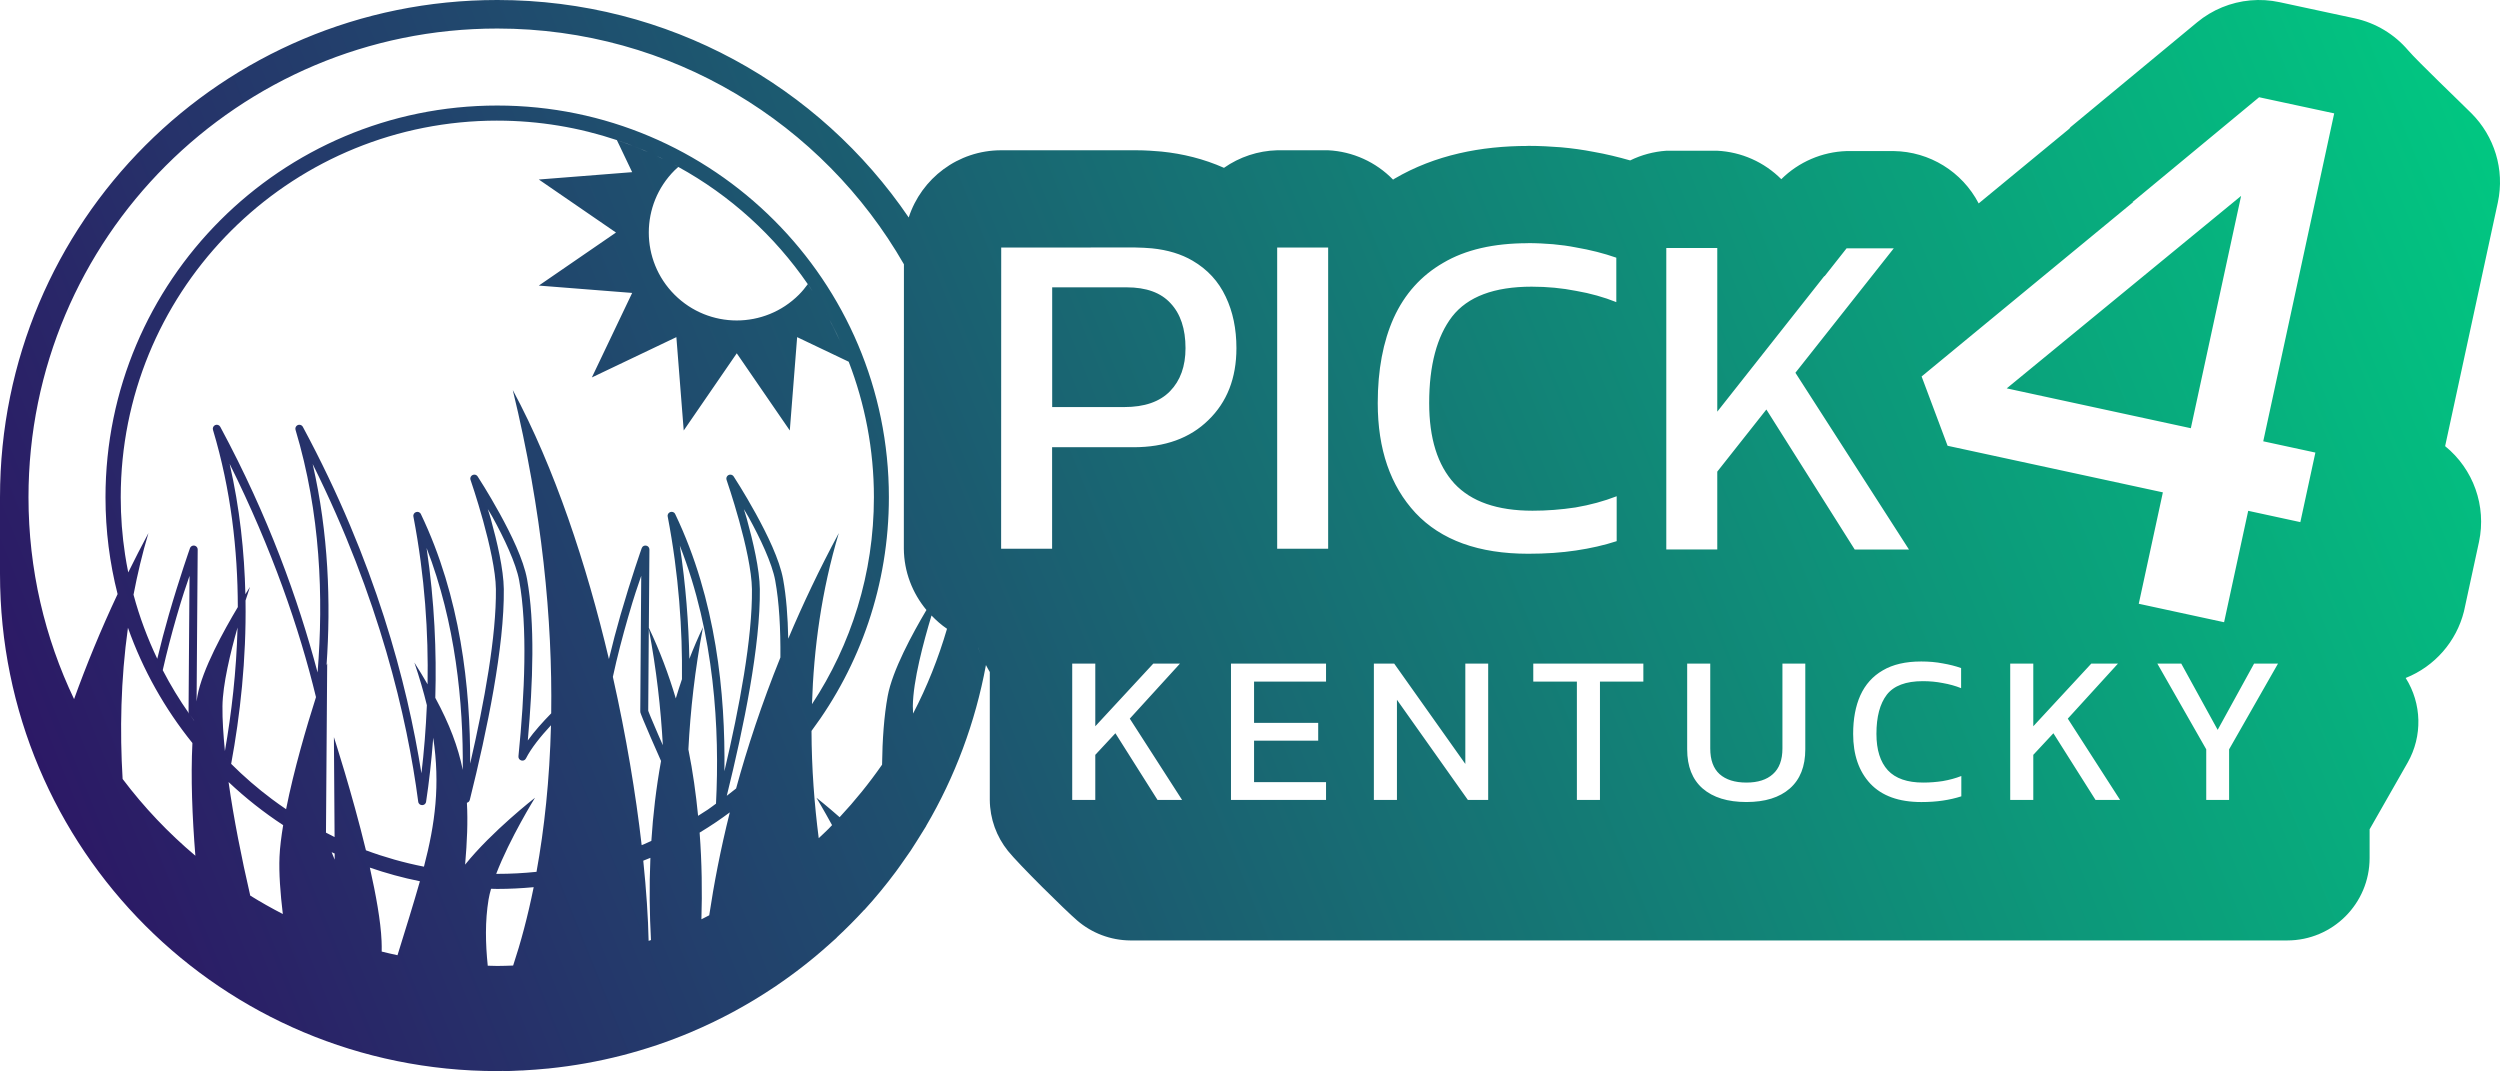 <?xml version="1.0" encoding="UTF-8" standalone="no"?>
<!-- Created with Inkscape (http://www.inkscape.org/) -->

<svg
   width="2205.423"
   height="944.881"
   viewBox="0 0 583.518 250"
   version="1.1"
   id="svg1"
   inkscape:version="1.4 (86a8ad7, 2024-10-11)"
   sodipodi:docname="logos-2.svg"
   xml:space="preserve"
   inkscape:export-filename="W:\pick-4.com\wwwroot\images\arrow.svg"
   inkscape:export-xdpi="96"
   inkscape:export-ydpi="96"
   inkscape:export-batch-path="Icons"
   inkscape:export-batch-name="icon"
   xmlns:inkscape="http://www.inkscape.org/namespaces/inkscape"
   xmlns:sodipodi="http://sodipodi.sourceforge.net/DTD/sodipodi-0.dtd"
   xmlns:xlink="http://www.w3.org/1999/xlink"
   xmlns="http://www.w3.org/2000/svg"
   xmlns:svg="http://www.w3.org/2000/svg"><sodipodi:namedview
     id="namedview1"
     pagecolor="#ffffff"
     bordercolor="#000000"
     borderopacity="0.25"
     inkscape:showpageshadow="2"
     inkscape:pageopacity="0.0"
     inkscape:pagecheckerboard="0"
     inkscape:deskcolor="#ffffff"
     inkscape:document-units="mm"
     inkscape:zoom="0.32"
     inkscape:cx="37814.063"
     inkscape:cy="17945.313"
     inkscape:window-width="3840"
     inkscape:window-height="2066"
     inkscape:window-x="-11"
     inkscape:window-y="-11"
     inkscape:window-maximized="1"
     inkscape:current-layer="layer1"
     inkscape:lockguides="false"
     showgrid="false"><inkscape:page
       x="0"
       y="0"
       width="583.518"
       height="250"
       id="page2"
       margin="0"
       bleed="0" /></sodipodi:namedview><defs
     id="defs1"><linearGradient
       id="linearGradient657"
       inkscape:collect="always"><stop
         style="stop-color:#2d1565;stop-opacity:1;"
         offset="0"
         id="stop657" /><stop
         style="stop-color:#00cb82;stop-opacity:1;"
         offset="1"
         id="stop658" /></linearGradient><linearGradient
       inkscape:collect="always"
       xlink:href="#linearGradient657"
       id="linearGradient659"
       x1="23738.764"
       y1="131.491"
       x2="24307.08"
       y2="-98.746"
       gradientUnits="userSpaceOnUse" /></defs><g
     inkscape:label="Layer 1"
     inkscape:groupmode="layer"
     id="layer1"
     transform="translate(-23723.562,98.746)"><path
       id="path2834"
       style="-inkscape-font-specification:Kanit;fill:url(#linearGradient659);fill-opacity:1;stroke-linecap:round;stroke-linejoin:round;paint-order:stroke fill markers"
       d="m 23839.621,-98.746 c -64.257,0 -116.059,51.802 -116.059,116.06 v 17.881 c 0,64.257 51.802,116.059 116.059,116.059 0.441,0 0.875,-0.028 1.315,-0.033 0.264,0.006 0.523,0.028 0.786,0.033 1.105,-0.02 2.198,-0.086 3.295,-0.135 0.196,-0.009 0.395,-0.005 0.591,-0.015 0.09,-0.005 0.182,-0.016 0.275,-0.021 1.768,-0.093 3.524,-0.228 5.27,-0.399 0.12,-0.012 0.24,-0.015 0.361,-0.027 0.04,-0.004 0.08,-0.011 0.119,-0.015 11.68,-1.193 22.838,-4.102 33.217,-8.48 v -0.006 c 0.02,-0.006 0.03,-0.014 0.05,-0.021 1.677,-0.708 3.331,-1.456 4.965,-2.24 0.05,-0.021 0.08,-0.039 0.132,-0.059 0.11,-0.053 0.216,-0.113 0.325,-0.166 1.493,-0.723 2.968,-1.476 4.423,-2.26 0.08,-0.046 0.173,-0.086 0.258,-0.132 0.156,-0.085 0.306,-0.18 0.462,-0.265 1.364,-0.748 2.711,-1.519 4.041,-2.319 0.28,-0.169 0.558,-0.342 0.837,-0.513 1.28,-0.785 2.543,-1.592 3.788,-2.425 0.145,-0.097 0.297,-0.184 0.44,-0.281 0.155,-0.104 0.301,-0.219 0.455,-0.324 1.206,-0.823 2.396,-1.667 3.569,-2.534 0.313,-0.231 0.626,-0.463 0.937,-0.697 1.15,-0.868 2.281,-1.758 3.397,-2.667 0.305,-0.249 0.612,-0.495 0.915,-0.747 1.102,-0.917 2.183,-1.856 3.25,-2.813 0.296,-0.265 0.597,-0.526 0.89,-0.795 0.286,-0.262 0.585,-0.51 0.868,-0.775 v -0.044 c 2.222,-2.074 4.373,-4.222 6.426,-6.464 v 0.046 c 2.614,-2.854 5.07,-5.85 7.386,-8.959 v -0.001 c 0.692,-0.928 1.348,-1.883 2.012,-2.832 0.489,-0.697 0.988,-1.387 1.462,-2.096 0.494,-0.741 0.964,-1.499 1.441,-2.252 0.595,-0.934 1.188,-1.867 1.755,-2.818 0.13,-0.218 0.274,-0.427 0.402,-0.646 v -0.042 c 6.695,-11.399 11.457,-24.062 13.95,-37.538 0.302,0.542 0.554,1.11 0.9,1.627 v 29.856 c 0.03,4.448 1.591,8.601 4.231,11.892 2.515,3.136 13.301,13.797 16.195,16.278 3.362,2.882 7.706,4.596 12.373,4.631 h 270.027 c 10.621,-0.001 19.23,-8.611 19.231,-19.232 v -6.709 l 8.888,-15.582 c 3.491,-6.163 3.312,-13.747 -0.466,-19.739 6.773,-2.702 11.836,-8.494 13.607,-15.568 l 3.512,-16.233 c 1.756,-8.333 -1.3,-16.947 -7.914,-22.31 l 12.302,-56.86 c 1.668,-7.782 -0.872,-15.526 -6.136,-20.802 -2.724,-2.73 -12.656,-12.211 -14.812,-14.738 -3.173,-3.721 -7.525,-6.388 -12.482,-7.458 l -17.519,-3.768 c -2.231,-0.48 -4.522,-0.62 -6.795,-0.417 -4.572,0.409 -8.913,2.195 -12.449,5.122 l -29.561,24.477 c -0.08,0.114 -0.169,0.228 -0.252,0.344 l -21.17,17.445 c -3.855,-7.408 -11.468,-12.101 -19.818,-12.217 h -11.016 c -5.725,0.187 -11.167,2.531 -15.236,6.562 -3.984,-3.994 -9.313,-6.361 -14.947,-6.64 l -11.9,0.002 c -2.928,0.201 -5.79,0.967 -8.426,2.258 -2.802,-0.798 -5.644,-1.494 -8.561,-2.004 -2.498,-0.485 -4.982,-0.828 -7.457,-1.049 -0.09,-0.008 -0.175,-0.015 -0.262,-0.022 -2.187,-0.169 -4.738,-0.322 -7.591,-0.322 -0.03,0.006 -0.05,0.013 -0.08,0.02 -10.809,0.011 -21.561,2.064 -31.109,7.672 -0.1,0.057 -0.182,0.136 -0.279,0.193 -4.004,-4.123 -9.423,-6.574 -15.164,-6.857 h -11.899 c -4.447,0.122 -8.76,1.547 -12.404,4.1 -4.707,-2.092 -9.649,-3.294 -14.514,-3.789 -0.227,-0.023 -0.454,-0.042 -0.681,-0.058 -0.999,-0.071 -2.888,-0.256 -5.479,-0.256 l -31.336,0.004 c -10.084,0.003 -18.621,6.586 -21.575,15.686 -20.854,-30.671 -56.029,-50.761 -96.04,-50.761 z m 0,6.659 v 0 c 40.641,0 76.061,22.15 94.924,55.026 l -0.02,66.382 c 0.04,5.388 2.007,10.379 5.274,14.31 -3.271,5.537 -7.944,14.091 -9.044,20.095 -0.853,4.656 -1.234,10.138 -1.311,16.013 -3.009,4.324 -6.32,8.417 -9.905,12.255 -3.06,-2.692 -5.414,-4.541 -5.414,-4.541 0,0 1.69,2.82 3.647,6.393 -0.269,0.274 -0.522,0.562 -0.795,0.834 -0.754,0.755 -1.541,1.478 -2.318,2.21 -1.013,-7.877 -1.657,-16.284 -1.685,-25.035 11.342,-15.229 18.061,-34.103 18.061,-54.541 0,-50.472 -40.95,-91.427 -91.422,-91.427 -50.472,0 -91.427,40.955 -91.427,91.427 0,7.801 0.984,15.373 2.824,22.603 -3.977,8.458 -7.319,16.648 -10.159,24.514 -6.816,-14.268 -10.639,-30.243 -10.639,-47.117 0,-60.444 48.956,-109.4 109.401,-109.4 z m 411.238,16.036 17.522,3.768 -16.561,76.538 12.171,2.632 -3.51,16.233 -12.171,-2.637 -5.628,26.003 -19.915,-4.31 5.627,-26.002 -50.25,-10.873 -6.062,-16.177 14.574,-12.016 34.809,-28.686 h -0.166 z m -411.223,5.461 v 5.17e-4 c 9.762,0 19.141,1.613 27.912,4.547 l 3.567,7.479 -21.789,1.715 18.012,12.379 -18.012,12.38 21.789,1.714 -9.41,19.728 19.728,-9.41 1.714,21.789 12.381,-18.013 12.379,18.013 1.715,-21.789 12.035,5.74 c 3.785,9.817 5.883,20.475 5.883,31.631 0,17.846 -5.326,34.434 -14.455,48.294 0.403,-12.937 2.221,-26.458 6.26,-39.923 -4.54,8.438 -8.426,16.668 -11.802,24.643 -0.1,-5.07 -0.451,-9.814 -1.202,-13.917 -0.832,-4.541 -3.719,-10.447 -6.391,-15.309 -2.671,-4.863 -5.146,-8.644 -5.146,-8.644 -0.171,-0.262 -0.464,-0.42 -0.777,-0.421 v -0.002 c -0.638,-2.78e-4 -1.087,0.63 -0.877,1.234 0,0 1.46,4.214 2.932,9.528 1.473,5.313 2.942,11.752 2.989,15.963 0.126,11.388 -2.937,27.653 -6.425,42.501 0.237,-18.105 -1.927,-40.065 -11.485,-60.011 -0.468,-0.984 -1.956,-0.496 -1.75,0.575 2.604,13.628 3.451,26.393 3.326,37.951 -0.508,1.495 -0.991,2.994 -1.439,4.497 -1.665,-5.58 -3.728,-11.113 -6.29,-16.485 0.06,-9.193 0.135,-18.26 0.135,-18.26 0,-1.05 -1.458,-1.307 -1.805,-0.315 0,0 -2.433,6.888 -4.943,15.574 -0.944,3.268 -1.864,6.783 -2.707,10.293 -5.213,-22.044 -12.652,-44.597 -22.441,-62.789 6.907,28.482 9.269,53.785 8.971,75.461 -1.986,2.028 -3.919,4.18 -5.464,6.33 1.218,-13.555 1.686,-27.519 -0.174,-37.671 -0.832,-4.541 -3.718,-10.446 -6.39,-15.309 -2.672,-4.863 -5.145,-8.645 -5.145,-8.645 -0.601,-0.912 -2.008,-0.22 -1.654,0.812 0,0 1.459,4.215 2.931,9.528 1.472,5.313 2.942,11.752 2.988,15.963 0.122,10.926 -2.7,26.372 -6.008,40.73 0.07,-17.765 -2.255,-38.949 -11.499,-58.24 -0.474,-0.968 -1.94,-0.486 -1.747,0.575 2.695,14.117 3.516,27.296 3.305,39.15 -0.963,-1.644 -1.929,-3.29 -3.081,-5.075 1.207,3.545 2.153,6.829 2.917,9.954 -0.24,5.638 -0.676,10.981 -1.269,15.894 -3.35,-21.072 -10.727,-49.36 -27.681,-80.866 -0.148,-0.27 -0.419,-0.451 -0.725,-0.481 -0.654,-0.062 -1.164,0.555 -0.979,1.185 5.833,19.441 6.555,39.078 5.147,56.637 -4.507,-16.999 -11.484,-36.476 -22.712,-57.342 -0.225,-0.419 -0.731,-0.599 -1.171,-0.418 -0.44,0.182 -0.671,0.667 -0.535,1.123 4.196,13.986 5.773,28.061 5.799,41.37 -3.263,5.469 -8.291,14.528 -9.435,20.769 -0.07,0.398 -0.121,0.84 -0.187,1.249 0.01,-2.161 0.06,-8.791 0.121,-16.99 0.07,-9.296 0.135,-18.457 0.135,-18.457 0,-0.625 -0.597,-1.074 -1.195,-0.895 -0.283,0.085 -0.507,0.301 -0.606,0.579 0,0 -2.433,6.888 -4.944,15.574 -0.939,3.25 -1.851,6.746 -2.69,10.237 -2.272,-4.77 -4.154,-9.76 -5.542,-14.959 0.914,-4.787 2.044,-9.589 3.48,-14.379 -1.663,3.092 -3.213,6.146 -4.712,9.181 -0.278,-1.376 -0.529,-2.762 -0.741,-4.16 -0.667,-4.366 -1.013,-8.838 -1.013,-13.391 0,-1.518 0.04,-3.027 0.114,-4.525 2.353,-46.463 40.738,-83.378 87.788,-83.378 z m 27.92,4.553 c 0.769,0.258 1.545,0.502 2.304,0.78 0.461,0.169 0.909,0.362 1.367,0.538 -1.212,-0.465 -2.435,-0.905 -3.671,-1.318 z m 3.725,1.34 c 0.861,0.332 1.725,0.655 2.572,1.013 0.32,0.135 0.63,0.29 0.949,0.429 -1.161,-0.505 -2.334,-0.986 -3.521,-1.442 z m 3.874,1.601 c 0.868,0.384 1.74,0.76 2.592,1.171 0.2,0.096 0.393,0.205 0.591,0.303 -1.049,-0.513 -2.111,-1.002 -3.183,-1.474 z m 3.832,1.807 c 0.855,0.428 1.712,0.85 2.551,1.305 0.117,0.064 0.229,0.135 0.346,0.199 12.094,6.639 22.443,16.045 30.223,27.361 -0.625,0.859 -1.302,1.692 -2.076,2.466 -8.016,8.014 -21.008,8.014 -29.023,-5.17e-4 -8.015,-8.014 -8.015,-21.008 0,-29.023 0.281,-0.281 0.579,-0.541 0.875,-0.804 -0.952,-0.523 -1.923,-1.017 -2.896,-1.504 z m 367.665,8.269 -54.703,44.921 42.971,9.3 z m -311.747,8.191 c -0.03,0.189 -0.06,0.379 -0.09,0.57 0.03,-0.191 0.06,-0.381 0.09,-0.57 z m 145.283,2.826 c 2.039,0 3.985,0.11 5.84,0.254 1.856,0.165 3.621,0.409 5.296,0.739 3.419,0.584 6.585,1.388 9.496,2.407 v 10.371 c -1.456,-0.585 -2.966,-1.093 -4.529,-1.53 -1.565,-0.441 -3.184,-0.805 -4.857,-1.092 -3.275,-0.651 -6.732,-0.982 -10.371,-0.982 -8.733,0 -14.921,2.321 -18.563,6.976 -3.567,4.656 -5.358,11.39 -5.358,20.195 0,8.224 1.956,14.482 5.884,18.778 3.928,4.223 10.005,6.343 18.228,6.343 3.349,0 6.695,-0.255 10.043,-0.762 3.421,-0.585 6.625,-1.452 9.609,-2.615 v 10.482 c -2.911,0.949 -6.077,1.669 -9.499,2.177 -3.348,0.507 -7.061,0.762 -11.137,0.762 -11.571,0 -20.338,-3.176 -26.302,-9.509 -5.892,-6.335 -8.831,-14.887 -8.831,-25.658 0,-7.714 1.245,-14.336 3.723,-19.866 2.549,-5.603 6.408,-9.896 11.576,-12.877 5.169,-3.054 11.758,-4.574 19.763,-4.574 l -0.01,-0.015 z m -91.602,1.023 c 1.346,0 2.633,0.111 3.861,0.198 3.684,0.375 6.837,1.343 9.455,2.873 3.493,2.038 6.076,4.843 7.748,8.41 1.672,3.494 2.503,7.496 2.503,12.009 0,6.987 -2.188,12.59 -6.556,16.808 -4.297,4.219 -10.12,6.322 -17.472,6.322 h -18.994 V 29.328 h -11.9 l 0.02,-70.304 z m 33.078,0.004 h 11.898 v 70.303 h -11.898 z m 90.823,0.11 h 11.899 v 38.204 l 25.015,-31.687 v 0.111 l 5.169,-6.551 h 11.015 l -16.184,20.474 -6.777,8.572 26.51,41.262 h -12.664 l -20.624,-32.684 -11.46,14.499 V 29.5 h -11.899 z m -200.32,8.527 c 0.116,0.169 0.244,0.328 0.358,0.497 0.235,0.348 0.45,0.711 0.68,1.062 -0.342,-0.523 -0.686,-1.044 -1.038,-1.56 z m 56.982,0.658 v 27.945 h 16.813 c 4.731,0 8.296,-1.233 10.7,-3.706 2.403,-2.473 3.607,-5.818 3.607,-10.04 0,-4.512 -1.161,-8.004 -3.488,-10.481 -2.256,-2.473 -5.675,-3.718 -10.259,-3.718 z m -52.848,5.998 c 0.899,1.6 1.767,3.218 2.566,4.878 0.247,0.512 0.466,1.039 0.704,1.557 -1.004,-2.195 -2.096,-4.341 -3.27,-6.435 z m -139.128,35.227 v 0 c 9.884,19.881 16.281,38.493 20.14,54.412 v 0.018 c -2.188,6.852 -5.155,16.95 -6.976,26.151 -1.127,-0.764 -2.239,-1.55 -3.327,-2.365 -3.359,-2.511 -6.531,-5.259 -9.493,-8.216 v -5.17e-4 c 0,-0.002 0,-0.005 0,-0.007 -0.447,-0.446 -0.873,-0.913 -1.311,-1.368 v -0.002 c 0.434,0.46 0.865,0.923 1.311,1.37 2.083,-11.273 3.556,-24.301 3.353,-38.121 0.618,-1.939 1.041,-3.172 1.041,-3.172 0,0 -0.614,0.978 -1.076,1.711 -0.229,-9.868 -1.313,-20.116 -3.671,-30.411 z m 19.369,0.022 c 15.528,31.221 22.056,59.169 24.634,78.806 0.143,1.06 1.671,1.077 1.837,0.021 0.693,-4.551 1.263,-9.585 1.668,-14.947 1.644,11.009 0.456,20.059 -2.165,30.094 -4.657,-0.918 -9.18,-2.199 -13.54,-3.82 -3.254,-13.432 -7.477,-26.413 -7.477,-26.413 0,0 0.08,12.502 0.158,23.312 -0.05,-0.023 -0.1,-0.043 -0.147,-0.066 -0.63,-0.303 -1.241,-0.636 -1.862,-0.953 0.02,-3.31 0.283,-39.488 0.283,-39.488 0,0 -0.141,0.418 -0.151,0.449 1.028,-14.676 0.47,-30.794 -3.238,-46.994 z m 100.635,10.523 c 0.544,0.936 0.544,0.834 1.133,1.906 2.635,4.795 5.45,10.694 6.193,14.75 0.932,5.091 1.265,11.296 1.209,17.965 -4.364,10.804 -7.73,21.053 -10.34,30.582 -0.711,0.584 -1.445,1.141 -2.174,1.703 3.997,-16.157 7.86,-35.124 7.714,-48.254 -0.06,-4.61 -1.566,-11.065 -3.055,-16.439 -0.342,-1.233 -0.358,-1.134 -0.68,-2.213 z m -59.754,0.01 c 0.542,0.931 0.542,0.83 1.129,1.898 2.634,4.795 5.448,10.694 6.191,14.75 1.967,10.734 1.304,26.376 -0.171,41.016 -0.104,1.025 1.289,1.432 1.753,0.512 1.216,-2.404 3.416,-5.125 5.841,-7.746 -0.315,12.784 -1.562,24.219 -3.379,34.214 -3.01,0.311 -6.065,0.475 -9.159,0.475 -0.08,0 -0.163,-0.006 -0.245,-0.007 3.152,-8.23 9.053,-17.758 9.053,-17.758 0,0 -10.097,7.849 -16.311,15.609 0.465,-5.372 0.663,-10.04 0.418,-14.444 0.308,-0.068 0.584,-0.286 0.68,-0.684 4.072,-16.348 8.082,-35.824 7.934,-49.193 -0.06,-4.61 -1.568,-11.065 -3.056,-16.439 -0.34,-1.228 -0.357,-1.13 -0.678,-2.202 z m 44.806,8.488 c 8.133,20.655 9.337,43.06 8.451,60.245 -0.632,0.458 -1.246,0.94 -1.894,1.378 -0.749,0.505 -1.519,0.98 -2.284,1.463 -0.499,-5.084 -1.213,-10.272 -2.266,-15.504 0.458,-9.033 1.519,-18.603 3.419,-28.552 -1.17,2.442 -2.221,4.922 -3.193,7.42 -0.17,-8.322 -0.829,-17.175 -2.233,-26.45 z m -59.098,0.572 c 6.751,17.451 8.59,36.114 8.444,51.787 -1.083,-5.343 -3.09,-10.675 -6.411,-16.814 0.31,-10.65 -0.162,-22.414 -2.033,-34.972 z m 50.098,6.498 v 0 c -0.03,3.401 -0.05,6.111 -0.09,12.313 -0.06,9.296 -0.134,18.658 -0.134,19.278 0,0.362 0.05,0.342 0.08,0.455 0.04,0.113 0.08,0.242 0.14,0.395 0.116,0.307 0.28,0.715 0.488,1.221 0.416,1.011 1.013,2.407 1.74,4.086 0.632,1.458 1.605,3.65 2.401,5.461 -1.152,6.344 -1.873,12.608 -2.262,18.659 -0.581,0.261 -1.153,0.538 -1.741,0.787 -0.171,0.073 -0.348,0.134 -0.52,0.205 -1.368,-11.959 -3.617,-25.46 -6.721,-39.283 0.998,-4.65 2.284,-9.526 3.556,-13.932 1.554,-5.379 2.132,-6.878 3.062,-9.643 z m -105.431,5.17e-4 c -0.03,3.401 -0.05,6.111 -0.09,12.313 -0.06,9.296 -0.137,18.658 -0.137,19.278 0,0.346 0.05,0.332 0.08,0.439 0,0.039 0.04,0.089 0.05,0.132 -2.271,-3.229 -4.328,-6.616 -6.154,-10.145 0,-0.002 0,-0.004 0,-0.006 0.94,-4.171 2.062,-8.452 3.193,-12.368 1.555,-5.379 2.133,-6.878 3.061,-9.643 z m 173.183,9.257 c 1.105,1.14 2.288,2.207 3.62,3.099 -2.018,6.896 -4.657,13.527 -7.919,19.788 0,-0.563 -0.06,-1.188 -0.06,-1.731 0.07,-5.952 2.493,-14.956 4.359,-21.156 z m -161.976,2.801 c -0.261,10.305 -1.417,20.041 -2.949,28.841 -0.361,-3.731 -0.608,-7.317 -0.572,-10.487 0.06,-5.043 1.835,-12.408 3.521,-18.354 z m -25.58,0.059 c 3.485,9.852 8.607,18.926 15.046,26.901 -0.401,8.06 -0.04,17.194 0.69,26.31 -6.307,-5.316 -12.013,-11.322 -16.98,-17.919 -0.67,-11.201 -0.448,-23.131 1.244,-35.292 z m 121.571,0.282 c 1.78,9.436 2.801,18.52 3.276,27.133 -0.348,-0.794 -0.819,-1.85 -1.109,-2.522 -0.724,-1.674 -1.317,-3.065 -1.726,-4.057 -0.205,-0.496 -0.365,-0.892 -0.468,-1.166 -0.06,-0.134 -0.08,-0.238 -0.108,-0.301 0,-0.559 0.06,-9.876 0.135,-19.087 z m 76.469,3.053 c 0.255,0.995 0.626,1.95 1.011,2.898 -0.405,-0.939 -0.756,-1.902 -1.011,-2.898 z m 220.494,4.536 c 1.845,0 3.525,0.148 5.04,0.445 1.548,0.264 2.981,0.626 4.298,1.087 v 4.694 c -1.317,-0.527 -2.734,-0.922 -4.249,-1.186 -1.483,-0.296 -3.048,-0.445 -4.694,-0.445 -3.953,0 -6.753,1.054 -8.4,3.163 -1.614,2.108 -2.421,5.155 -2.421,9.141 0,3.722 0.889,6.555 2.668,8.499 1.778,1.911 4.529,2.866 8.252,2.866 1.515,0 3.031,-0.116 4.546,-0.346 1.548,-0.264 2.997,-0.658 4.348,-1.185 v 4.743 c -1.318,0.428 -2.751,0.757 -4.299,0.988 -1.515,0.231 -3.195,0.346 -5.04,0.346 -5.237,0 -9.206,-1.433 -11.908,-4.298 -2.668,-2.866 -4.002,-6.737 -4.002,-11.612 0,-3.492 0.56,-6.489 1.68,-8.993 1.153,-2.536 2.898,-4.48 5.237,-5.83 2.339,-1.383 5.321,-2.075 8.944,-2.075 z m -198.135,0.494 h 5.386 v 14.625 l 13.538,-14.625 h 6.226 l -11.711,12.847 12.205,18.974 h -5.732 l -9.832,-15.564 -4.694,5.04 v 10.524 h -5.386 z m 37.057,0 h 22.186 v 4.2 h -16.8 v 9.635 h 14.971 v 4.151 h -14.971 v 9.684 h 16.8 v 4.151 h -22.186 z m 33.352,0 h 4.744 l 16.602,23.421 V 56.139 h 5.336 v 31.82 h -4.744 l -16.552,-23.371 v 23.371 h -5.386 z m 37.206,0 h 25.693 v 4.2 h -10.129 v 27.621 h -5.385 V 60.339 h -10.179 z m 35.921,0 h 5.386 v 19.814 c 0,2.668 0.725,4.661 2.174,5.978 1.483,1.318 3.574,1.977 6.275,1.977 2.669,0 4.728,-0.659 6.177,-1.977 1.482,-1.318 2.223,-3.31 2.223,-5.978 V 56.139 h 5.336 v 20.011 c 0,3.986 -1.202,7.033 -3.607,9.141 -2.405,2.108 -5.781,3.162 -10.129,3.162 -4.381,0 -7.79,-1.054 -10.228,-3.162 -2.404,-2.108 -3.607,-5.155 -3.607,-9.141 z m 75.4,0 h 5.386 v 14.625 l 13.539,-14.625 h 6.225 l -11.71,12.847 12.204,18.974 h -5.731 l -9.833,-15.564 -4.694,5.04 v 10.524 h -5.386 z m 34.34,0 h 5.584 l 8.498,15.466 8.499,-15.466 h 5.583 l -11.413,20.011 v 11.809 h -5.337 V 76.151 Z m -459.191,11.978 c 0.312,0.437 0.633,0.868 0.952,1.301 v 0.038 c -0.325,-0.441 -0.637,-0.891 -0.952,-1.339 z m 9.001,15.667 c 3.937,3.715 8.198,7.085 12.744,10.061 -0.433,2.648 -0.76,5.173 -0.853,7.374 -0.163,3.807 0.187,8.473 0.772,13.371 -2.594,-1.337 -5.134,-2.766 -7.603,-4.3 -2.036,-8.825 -3.861,-17.979 -5.06,-26.505 z m 116.995,7.079 c -2.207,8.799 -3.721,16.814 -4.804,24.024 -0.609,0.309 -1.209,0.636 -1.824,0.934 0.195,-6.297 0.119,-13.111 -0.418,-20.229 1.314,-0.794 2.607,-1.617 3.876,-2.475 1.075,-0.727 2.128,-1.484 3.17,-2.254 z m -92.923,9.303 v 0 c 0.229,0.107 0.461,0.207 0.692,0.312 v 1.421 c -0.406,-0.949 -0.392,-0.993 -0.701,-1.733 z m 74.386,1.31 c -0.29,6.828 -0.185,13.289 0.135,19.192 -0.182,0.063 -0.365,0.123 -0.548,0.186 -0.111,-5.468 -0.543,-11.82 -1.249,-18.713 0.554,-0.223 1.114,-0.431 1.662,-0.665 z m -65.477,2.284 v 0 c 3.79,1.304 7.684,2.382 11.68,3.183 -1.453,5.117 -3.302,11.072 -5.231,17.263 -1.236,-0.268 -2.47,-0.542 -3.689,-0.851 0.01,-0.819 0.01,-1.645 -0.03,-2.484 -0.197,-4.641 -1.318,-10.795 -2.734,-17.112 z m 38.236,4.568 v 0 c -1.385,6.863 -3.028,12.962 -4.794,18.289 -1.232,0.041 -2.462,0.094 -3.707,0.094 -0.744,0 -1.479,-0.041 -2.22,-0.056 -0.534,-5.209 -0.647,-10.357 0.191,-15.478 0.126,-0.774 0.337,-1.614 0.581,-2.478 0.484,0.007 0.963,0.036 1.448,0.036 2.868,0 5.699,-0.149 8.5,-0.408 z" /></g></svg>
